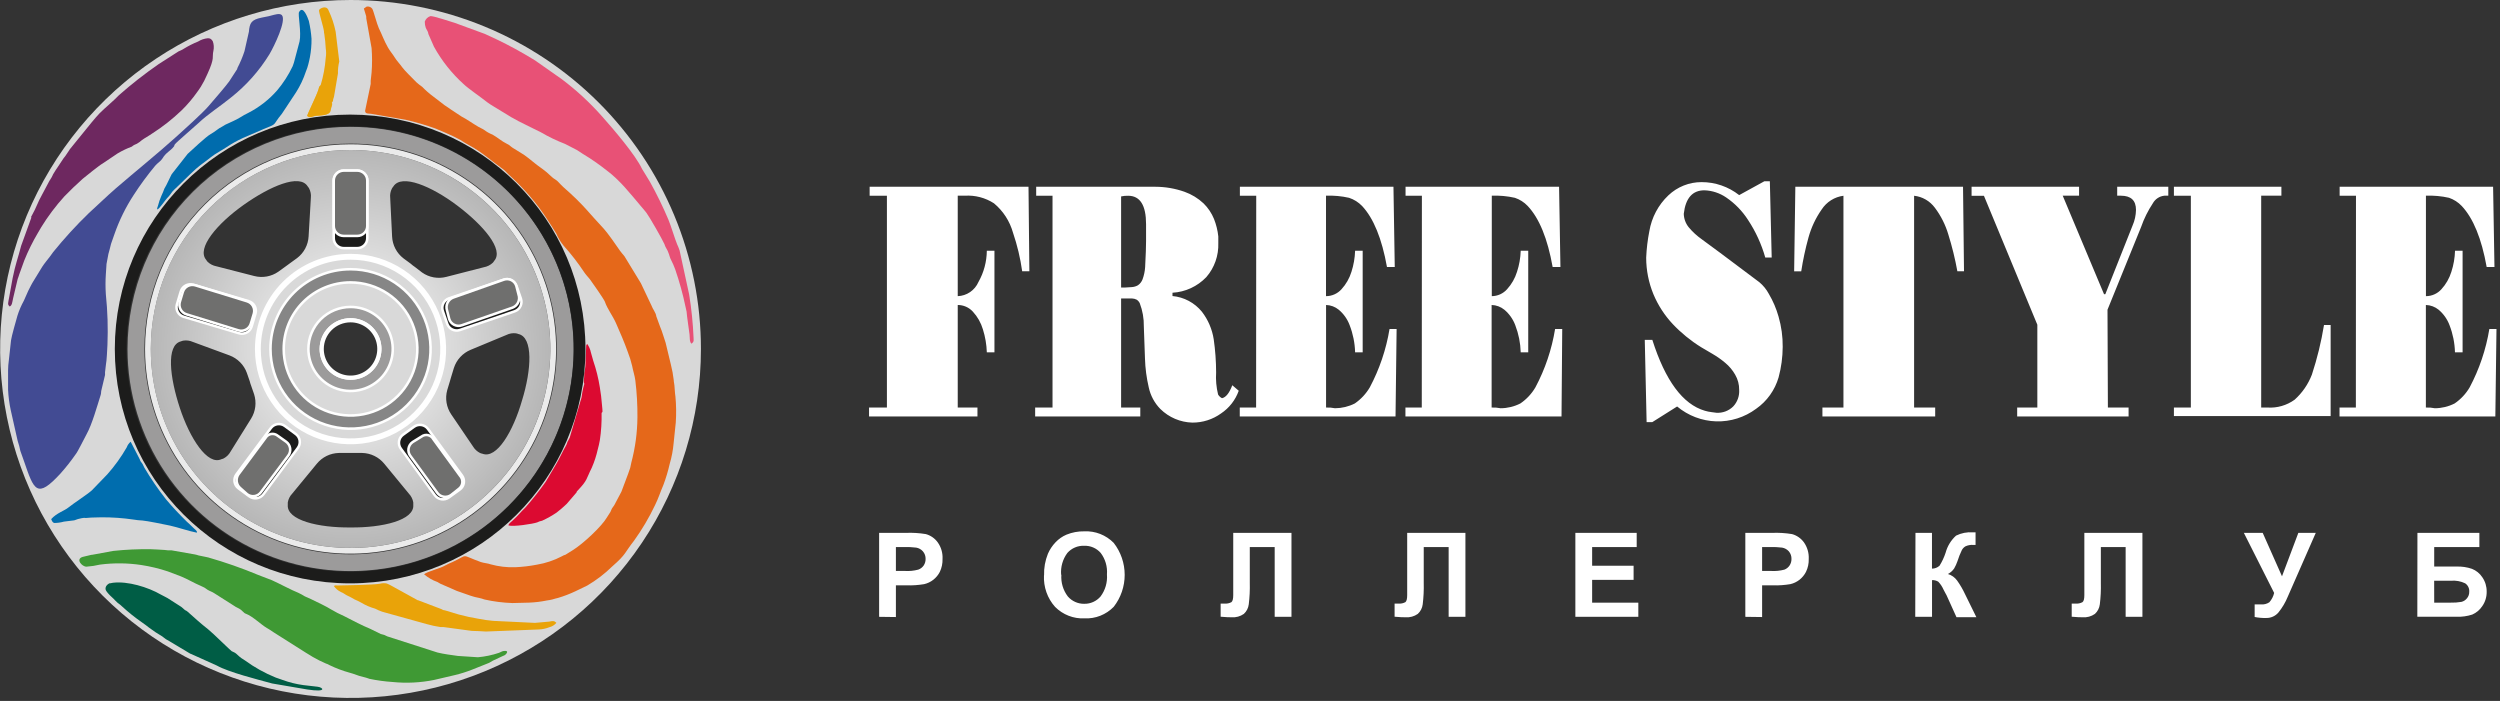 <?xml version="1.0" encoding="UTF-8"?> <svg xmlns="http://www.w3.org/2000/svg" width="214" height="60" viewBox="0 0 214 60" fill="none"><rect x="0" y="0" width="214" height="60" fill="#333333" stroke="none"/> <path d="M201.672 16.757H200.273V15.987H213.409L213.526 22.856H212.859C212.424 20.425 211.712 18.683 210.723 17.631C210.421 17.314 210.049 17.074 209.637 16.932C208.988 16.785 208.324 16.725 207.66 16.752V25.351C207.909 25.351 208.155 25.299 208.383 25.197C208.611 25.096 208.816 24.947 208.984 24.76C209.375 24.333 209.666 23.823 209.837 23.267C210.027 22.684 210.133 22.076 210.15 21.463H210.798V30.16H210.145C210.125 29.364 209.967 28.577 209.679 27.836C209.486 27.321 209.165 26.865 208.746 26.513C208.436 26.261 208.053 26.118 207.655 26.107V34.885C207.913 34.875 208.171 34.896 208.424 34.946C209.012 34.944 209.592 34.803 210.117 34.535C210.642 34.178 211.082 33.707 211.404 33.156C212.232 31.596 212.801 29.909 213.088 28.162H213.699L213.601 35.65H200.263V34.885H201.662L201.672 16.757ZM187.537 34.885V16.757H186.087V15.987H195.288V16.752H193.558V34.885C193.652 34.878 193.747 34.878 193.842 34.885H194.089C194.92 34.941 195.743 34.703 196.421 34.214C197.073 33.629 197.578 32.896 197.895 32.074C198.352 30.686 198.699 29.265 198.934 27.822H199.503V35.617H186.087V34.885H187.537ZM174.396 34.885V27.798L169.826 16.762H168.767V15.987H177.968V16.752H176.569L180.104 25.181H180.216L182.547 19.308C182.732 18.887 182.832 18.432 182.841 17.971C182.841 17.159 182.412 16.752 181.549 16.752H181.232V15.987H185.607V16.752H185.271C185.066 16.772 184.87 16.842 184.697 16.955C184.525 17.069 184.383 17.223 184.282 17.404C183.866 18.033 183.529 18.713 183.28 19.427L180.402 26.513L180.435 34.885H182.207V35.65H172.67V34.885H174.396ZM157.799 34.885V16.757C157.422 16.805 157.061 16.935 156.739 17.138C156.417 17.341 156.142 17.612 155.934 17.933C155.423 18.662 155.042 19.474 154.805 20.334C154.542 21.284 154.335 22.25 154.185 23.225H153.579L153.681 15.987H168.035L168.119 23.22H167.55C167.357 22.154 167.099 21.102 166.776 20.069C166.531 19.243 166.141 18.468 165.624 17.782C165.413 17.497 165.147 17.258 164.841 17.082C164.536 16.905 164.197 16.795 163.847 16.757V34.885H165.652V35.65H155.999V34.885H157.799ZM148.873 16.701L151.032 15.515H151.499L151.657 22.044H151.107C150.782 20.899 150.283 19.812 149.629 18.822C149.14 18.062 148.506 17.41 147.763 16.904C147.211 16.526 146.564 16.313 145.898 16.29C144.875 16.29 144.286 16.959 144.131 18.297C144.14 18.72 144.29 19.128 144.555 19.455C144.88 19.845 145.255 20.189 145.669 20.48L147.264 21.656L150.599 24.156C150.929 24.432 151.205 24.771 151.41 25.152C151.771 25.763 152.052 26.419 152.245 27.104C152.488 27.943 152.608 28.814 152.599 29.688C152.596 30.57 152.478 31.449 152.249 32.3C151.931 33.395 151.251 34.346 150.324 34.993C149.335 35.726 148.133 36.105 146.909 36.069C145.685 36.033 144.507 35.584 143.562 34.795L141.44 36.132H140.95L140.792 29.093H141.44C142.553 32.586 144.05 34.608 145.931 35.159C146.128 35.219 146.331 35.26 146.537 35.282L146.933 35.334C147.195 35.348 147.457 35.308 147.702 35.216C147.948 35.123 148.172 34.98 148.36 34.795C148.537 34.607 148.674 34.384 148.762 34.14C148.851 33.897 148.888 33.637 148.873 33.378C148.88 32.921 148.762 32.472 148.533 32.078C148.314 31.692 148.028 31.35 147.689 31.067C147.348 30.779 146.983 30.521 146.598 30.297L145.618 29.721C144.724 29.168 143.904 28.499 143.179 27.732C142.485 26.989 141.928 26.127 141.533 25.186C141.126 24.196 140.915 23.135 140.913 22.063C140.945 21.299 141.035 20.54 141.183 19.79C141.38 18.615 141.952 17.538 142.811 16.724C143.581 15.992 144.599 15.586 145.655 15.59C146.82 15.587 147.952 15.978 148.873 16.701V16.701ZM121.714 16.757H120.315V15.987H133.456L133.573 22.856H132.906C132.474 20.425 131.762 18.683 130.77 17.631C130.466 17.311 130.09 17.071 129.674 16.932C129.026 16.785 128.361 16.725 127.697 16.752V25.351C127.943 25.349 128.186 25.296 128.411 25.195C128.636 25.093 128.837 24.945 129.003 24.76C129.393 24.333 129.685 23.823 129.856 23.267C130.047 22.685 130.154 22.077 130.173 21.463H130.817V30.16H130.173C130.151 29.364 129.993 28.578 129.707 27.836C129.514 27.321 129.193 26.865 128.774 26.513C128.464 26.26 128.081 26.117 127.683 26.107V34.885C127.941 34.875 128.199 34.896 128.452 34.946C129.04 34.944 129.62 34.803 130.145 34.535C130.67 34.178 131.11 33.707 131.432 33.156C132.262 31.597 132.831 29.909 133.116 28.162H133.727L133.666 35.65H120.305V34.885H121.704L121.714 16.757ZM107.533 16.757H106.134V15.987H119.28L119.391 22.856H118.725C118.289 20.425 117.579 18.683 116.593 17.631C116.283 17.31 115.901 17.07 115.479 16.932C114.832 16.785 114.169 16.725 113.506 16.752V25.351C113.755 25.351 114.002 25.299 114.23 25.197C114.458 25.096 114.663 24.947 114.831 24.76C115.222 24.333 115.513 23.823 115.684 23.267C115.872 22.684 115.977 22.076 115.997 21.463H116.645V30.16H115.997C115.976 29.364 115.818 28.577 115.53 27.836C115.339 27.32 115.017 26.864 114.597 26.513C114.289 26.26 113.907 26.117 113.511 26.107V34.885C113.767 34.875 114.024 34.896 114.276 34.946C114.865 34.943 115.446 34.803 115.973 34.535C116.496 34.176 116.933 33.705 117.256 33.156C118.085 31.596 118.656 29.909 118.944 28.162H119.55L119.457 35.65H106.124V34.885H107.523L107.533 16.757ZM98.103 19.19C98.103 17.571 97.593 16.76 96.574 16.757C96.37 16.752 96.167 16.771 95.967 16.814V24.614H96.28L96.877 24.576C97.066 24.566 97.249 24.511 97.413 24.415C97.592 24.29 97.728 24.112 97.805 23.905C97.928 23.568 98.002 23.215 98.024 22.856C98.08 21.803 98.103 21.066 98.103 20.636V19.19ZM90.096 16.757H88.697V15.987H98.915C99.759 15.99 100.598 16.136 101.396 16.417C102.002 16.632 102.557 16.971 103.028 17.414C103.411 17.79 103.714 18.242 103.918 18.741C104.108 19.221 104.232 19.725 104.287 20.239C104.287 20.376 104.287 20.565 104.287 20.806C104.325 21.875 103.958 22.918 103.261 23.721C102.496 24.52 101.462 24.997 100.365 25.058V25.341C100.851 25.385 101.324 25.526 101.757 25.757C102.189 25.987 102.572 26.302 102.883 26.683C103.413 27.371 103.761 28.184 103.895 29.045C104.029 29.984 104.098 30.931 104.1 31.88C104.06 32.515 104.116 33.152 104.268 33.77C104.347 33.906 104.464 34.016 104.604 34.086C104.944 34.011 105.233 33.642 105.485 32.976L106.036 33.449C105.753 34.242 105.224 34.921 104.529 35.386C103.811 35.904 102.949 36.18 102.067 36.175C101.04 36.15 100.061 35.733 99.325 35.008C98.826 34.499 98.481 33.857 98.332 33.156C98.143 32.348 98.035 31.523 98.01 30.694C97.982 29.806 97.949 28.893 97.912 27.954C97.925 27.27 97.806 26.589 97.562 25.951C97.503 25.83 97.413 25.727 97.301 25.653C97.177 25.589 97.04 25.553 96.9 25.549C96.723 25.549 96.406 25.549 95.967 25.549V34.885H97.609V35.65H88.609V34.885H90.096V16.757ZM81.982 34.885H83.67V35.65H74.39V34.885H75.92V16.757H74.441V15.987H88.04L88.114 23.22H87.499C87.341 22.095 87.077 20.988 86.711 19.913C86.434 18.928 85.866 18.053 85.083 17.404C84.342 16.925 83.47 16.697 82.593 16.752H81.982V25.351C82.359 25.338 82.726 25.218 83.039 25.004C83.353 24.79 83.6 24.491 83.754 24.141C84.216 23.326 84.463 22.403 84.472 21.463H85.125V30.16H84.472C84.45 29.491 84.337 28.828 84.136 28.19C83.968 27.626 83.675 27.109 83.278 26.678C83.113 26.497 82.913 26.353 82.689 26.254C82.466 26.156 82.225 26.106 81.982 26.107V34.885Z" fill="white"></path> <path d="M208.368 51.586H209.767C210.08 51.595 210.392 51.573 210.7 51.52C210.884 51.475 211.047 51.37 211.166 51.222C211.302 51.064 211.374 50.86 211.367 50.651C211.377 50.51 211.35 50.37 211.288 50.243C211.227 50.117 211.133 50.01 211.017 49.932C210.644 49.753 210.231 49.677 209.819 49.71H208.364L208.368 51.586ZM206.932 45.614H212.234V46.828H208.368V48.496H210.285C210.73 48.482 211.173 48.547 211.595 48.69C211.959 48.832 212.27 49.085 212.486 49.413C212.737 49.775 212.867 50.208 212.859 50.651C212.867 51.096 212.733 51.532 212.477 51.893C212.267 52.208 211.972 52.456 211.628 52.606C211.19 52.749 210.731 52.813 210.271 52.795H206.923L206.932 45.614ZM192.075 45.614H193.688L195.339 49.332L196.738 45.614H198.23L195.833 51.076C195.634 51.563 195.365 52.018 195.036 52.427C194.906 52.579 194.745 52.701 194.564 52.782C194.382 52.864 194.185 52.904 193.987 52.899C193.655 52.908 193.324 52.879 192.998 52.814V51.737C193.199 51.737 193.385 51.737 193.548 51.737C193.798 51.759 194.048 51.694 194.257 51.553C194.457 51.325 194.598 51.051 194.667 50.755L192.075 45.614ZM178.42 45.614H183.391V52.8H181.955V46.828H179.833V49.895C179.849 50.509 179.819 51.123 179.745 51.732C179.707 52.047 179.558 52.338 179.325 52.55C179.018 52.767 178.645 52.869 178.271 52.838C178.103 52.838 177.805 52.838 177.338 52.791V51.666H177.66C177.868 51.687 178.078 51.644 178.262 51.544C178.369 51.463 178.42 51.26 178.42 50.944V49.706V45.614ZM163.964 45.614H165.377V48.676C165.616 48.676 165.847 48.587 166.025 48.425C166.243 48.075 166.418 47.699 166.547 47.306C166.699 46.744 167.009 46.238 167.438 45.85C167.884 45.629 168.379 45.531 168.874 45.567H169.108V46.644H168.902C168.682 46.63 168.462 46.669 168.259 46.758C168.12 46.834 168.006 46.951 167.932 47.093C167.785 47.398 167.66 47.714 167.559 48.038C167.485 48.255 167.39 48.464 167.275 48.662C167.138 48.862 166.954 49.025 166.739 49.134C167.055 49.227 167.331 49.423 167.527 49.691C167.791 50.061 168.02 50.455 168.212 50.868L169.178 52.833H167.475L166.622 50.948L166.538 50.797L166.361 50.462C166.253 50.215 166.103 49.989 165.918 49.795C165.757 49.696 165.57 49.648 165.382 49.658V52.8H163.945L163.964 45.614ZM150.837 46.828V48.874H151.615C151.995 48.896 152.376 48.858 152.744 48.761C152.924 48.692 153.079 48.568 153.187 48.407C153.296 48.242 153.353 48.047 153.35 47.849C153.359 47.611 153.279 47.378 153.126 47.197C152.975 47.027 152.771 46.914 152.548 46.876C152.208 46.834 151.865 46.818 151.522 46.828H150.837ZM149.4 52.8V45.614H151.695C152.264 45.591 152.834 45.626 153.397 45.718C153.806 45.831 154.166 46.081 154.418 46.427C154.708 46.839 154.853 47.339 154.828 47.844C154.841 48.229 154.759 48.61 154.591 48.955C154.456 49.217 154.267 49.447 154.036 49.629C153.804 49.81 153.537 49.938 153.252 50.003C152.762 50.085 152.266 50.12 151.769 50.107H150.837V52.819L149.4 52.8ZM134.851 52.8V45.614H140.101V46.828H136.287V48.425H139.836V49.639H136.287V51.586H140.241V52.8H134.851ZM120.469 45.614H125.44V52.8H124.004V46.828H121.872V49.895C121.888 50.509 121.858 51.123 121.784 51.732C121.746 52.047 121.597 52.338 121.364 52.55C121.056 52.767 120.684 52.868 120.31 52.838C120.142 52.838 119.844 52.838 119.377 52.791V51.666H119.699C119.907 51.687 120.117 51.644 120.301 51.544C120.403 51.463 120.455 51.26 120.455 50.944V45.614H120.469ZM105.579 45.614H110.55V52.8H109.113V46.828H106.982V49.895C106.998 50.509 106.968 51.123 106.894 51.732C106.856 52.047 106.707 52.338 106.474 52.55C106.166 52.767 105.794 52.868 105.42 52.838C105.252 52.838 104.954 52.838 104.487 52.791V51.666H104.809C105.017 51.687 105.227 51.644 105.411 51.544C105.513 51.463 105.565 51.26 105.565 50.944V45.614H105.579ZM90.852 49.2C90.806 49.867 91.003 50.528 91.407 51.057C91.581 51.258 91.797 51.418 92.038 51.526C92.28 51.635 92.541 51.689 92.806 51.685C93.07 51.691 93.332 51.639 93.573 51.531C93.815 51.423 94.031 51.263 94.205 51.062C94.612 50.522 94.808 49.849 94.755 49.172C94.808 48.511 94.617 47.855 94.219 47.329C94.041 47.127 93.822 46.967 93.576 46.862C93.329 46.756 93.063 46.708 92.796 46.72C92.528 46.709 92.26 46.759 92.013 46.865C91.765 46.971 91.544 47.131 91.365 47.334C90.968 47.869 90.778 48.533 90.833 49.2H90.852ZM89.373 49.252C89.353 48.62 89.465 47.991 89.7 47.405C89.859 47.038 90.082 46.704 90.357 46.417C90.621 46.138 90.939 45.916 91.29 45.766C91.776 45.568 92.296 45.472 92.82 45.482C93.283 45.461 93.746 45.537 94.179 45.707C94.612 45.877 95.005 46.137 95.333 46.469C95.942 47.249 96.273 48.214 96.273 49.207C96.273 50.201 95.942 51.166 95.333 51.945C95.008 52.278 94.617 52.537 94.187 52.708C93.756 52.878 93.295 52.954 92.834 52.932C92.37 52.954 91.906 52.878 91.473 52.709C91.039 52.54 90.645 52.281 90.315 51.95C89.989 51.586 89.737 51.16 89.574 50.697C89.411 50.234 89.34 49.743 89.364 49.252H89.373ZM76.689 46.828V48.874H77.472C77.852 48.896 78.233 48.858 78.601 48.761C78.79 48.696 78.953 48.572 79.067 48.407C79.177 48.242 79.234 48.047 79.231 47.849C79.239 47.61 79.157 47.377 79.002 47.197C78.853 47.026 78.65 46.913 78.428 46.876C78.088 46.834 77.745 46.818 77.403 46.828H76.689ZM75.253 52.8V45.614H77.552C78.12 45.591 78.688 45.626 79.249 45.718C79.659 45.83 80.02 46.08 80.27 46.427C80.563 46.838 80.708 47.338 80.681 47.844C80.693 48.228 80.613 48.609 80.448 48.955C80.313 49.218 80.123 49.448 79.891 49.629C79.659 49.811 79.391 49.938 79.105 50.003C78.615 50.085 78.118 50.12 77.622 50.107H76.689V52.819L75.253 52.8Z" fill="white"></path> <path fill-rule="evenodd" clip-rule="evenodd" d="M35.332 22.72L35.158 22.573L34.539 22.117C34.251 21.896 34.014 21.614 33.846 21.293C33.678 20.971 33.582 20.617 33.564 20.255L33.402 16.944C33.369 16.666 33.421 16.385 33.549 16.136C33.564 16.103 33.583 16.073 33.606 16.045C33.583 16.073 33.564 16.103 33.549 16.136L33.606 16.045C33.624 16.019 33.644 15.993 33.666 15.97C34.365 14.841 36.953 15.947 39.14 17.595C41.327 19.243 43.178 21.358 42.298 22.336L42.245 22.419L42.177 22.497L42.245 22.419L42.177 22.497C41.967 22.693 41.705 22.824 41.422 22.874L38.203 23.701C37.851 23.793 37.483 23.806 37.124 23.742C36.766 23.677 36.427 23.535 36.129 23.325V23.325L35.51 22.847L35.332 22.72ZM24.626 22.678L24.46 22.799L23.837 23.25C23.539 23.459 23.199 23.602 22.84 23.667C22.481 23.732 22.112 23.718 21.759 23.626L18.51 22.791C18.235 22.739 17.98 22.608 17.777 22.415L17.709 22.336L17.777 22.415L17.709 22.336C17.69 22.31 17.672 22.282 17.657 22.253C16.784 21.252 18.62 19.123 20.856 17.539C23.093 15.955 25.658 14.83 26.345 15.966C26.367 15.99 26.388 16.015 26.406 16.041L26.462 16.132C26.448 16.099 26.429 16.069 26.406 16.041C26.429 16.069 26.448 16.099 26.462 16.132C26.588 16.378 26.64 16.655 26.61 16.929L26.417 20.236C26.397 20.599 26.298 20.953 26.127 21.274C25.956 21.595 25.717 21.875 25.427 22.095V22.095L24.819 22.535L24.626 22.678ZM21.434 32.836L21.502 33.028L21.752 33.75C21.862 34.096 21.896 34.462 21.851 34.823C21.806 35.183 21.683 35.53 21.491 35.838L19.738 38.653C19.606 38.899 19.403 39.102 19.156 39.236C19.125 39.253 19.092 39.267 19.058 39.277L19.156 39.236L19.058 39.277L18.964 39.303C17.755 39.879 16.244 37.505 15.39 34.909C14.536 32.313 14.2 29.544 15.488 29.221C15.518 29.208 15.548 29.196 15.579 29.187L15.681 29.16L15.579 29.187C15.612 29.174 15.646 29.166 15.681 29.16C15.959 29.114 16.244 29.151 16.501 29.266L19.644 30.421C19.986 30.549 20.297 30.75 20.554 31.01C20.811 31.27 21.009 31.582 21.132 31.926V31.926L21.378 32.633L21.434 32.836ZM29.998 38.773H31.003C31.366 38.781 31.723 38.868 32.049 39.027C32.375 39.186 32.663 39.414 32.892 39.695L35 42.257C35.198 42.464 35.33 42.726 35.377 43.009C35.379 43.044 35.379 43.079 35.377 43.114C35.379 43.079 35.379 43.044 35.377 43.009V43.114C35.379 43.147 35.379 43.18 35.377 43.212C35.491 44.533 32.733 45.18 30.006 45.15C27.263 45.18 24.521 44.533 24.634 43.212C24.634 43.178 24.634 43.148 24.634 43.114V43.009C24.632 43.044 24.632 43.079 24.634 43.114C24.632 43.079 24.632 43.044 24.634 43.009C24.682 42.726 24.813 42.464 25.012 42.257L27.12 39.695C27.349 39.414 27.636 39.187 27.962 39.027C28.288 38.868 28.645 38.782 29.008 38.773H29.998ZM38.573 32.422L38.63 32.23L38.853 31.497C38.964 31.151 39.15 30.833 39.396 30.566C39.643 30.298 39.944 30.087 40.281 29.947L43.352 28.671C43.603 28.546 43.886 28.497 44.164 28.532C44.2 28.536 44.236 28.543 44.27 28.555C44.236 28.543 44.2 28.536 44.164 28.532L44.27 28.555L44.361 28.588C45.664 28.856 45.494 31.659 44.689 34.266C43.934 36.899 42.529 39.322 41.289 38.837C41.258 38.832 41.226 38.824 41.195 38.814L41.093 38.777L41.195 38.814L41.093 38.777C40.842 38.651 40.632 38.457 40.489 38.216L38.626 35.473C38.421 35.173 38.285 34.831 38.225 34.473C38.166 34.114 38.185 33.747 38.282 33.397L38.498 32.682L38.573 32.422ZM30.006 27.343C30.508 27.343 30.999 27.491 31.416 27.769C31.834 28.047 32.159 28.442 32.351 28.904C32.543 29.366 32.593 29.874 32.495 30.365C32.398 30.855 32.156 31.306 31.801 31.659C31.446 32.013 30.993 32.254 30.501 32.351C30.009 32.449 29.498 32.399 29.034 32.207C28.57 32.016 28.174 31.692 27.895 31.276C27.616 30.86 27.467 30.372 27.467 29.872C27.467 29.201 27.735 28.558 28.211 28.084C28.687 27.61 29.332 27.343 30.006 27.343V27.343ZM30.006 12.84C33.388 12.84 36.694 13.839 39.507 15.71C42.319 17.582 44.511 20.242 45.805 23.354C47.1 26.466 47.438 29.89 46.778 33.194C46.118 36.498 44.49 39.533 42.098 41.915C39.706 44.297 36.659 45.919 33.342 46.576C30.025 47.233 26.586 46.896 23.461 45.607C20.336 44.318 17.666 42.135 15.787 39.334C13.907 36.533 12.904 33.24 12.904 29.872C12.904 25.354 14.706 21.022 17.913 17.828C21.12 14.634 25.47 12.84 30.006 12.84V12.84Z" fill="url(#paint0_radial_96_681)"></path> <path d="M30.006 2.36998e-07C24.073 2.36998e-07 18.274 1.752 13.342 5.034C8.409 8.317 4.565 12.982 2.294 18.441C0.024 23.899 -0.57 29.905 0.588 35.7C1.745 41.495 4.602 46.817 8.796 50.995C12.991 55.173 18.336 58.018 24.154 59.17C29.972 60.323 36.003 59.731 41.484 57.47C46.965 55.209 51.649 51.381 54.945 46.468C58.241 41.556 60 35.78 60 29.872C60 25.949 59.225 22.064 57.718 18.44C56.211 14.816 54.001 11.522 51.216 8.748C48.431 5.974 45.124 3.774 41.484 2.273C37.845 0.772 33.945 -0 30.006 2.36998e-07V2.36998e-07ZM30.006 49.436C26.12 49.436 22.323 48.288 19.092 46.139C15.862 43.989 13.344 40.934 11.857 37.359C10.37 33.784 9.981 29.85 10.739 26.055C11.497 22.261 13.368 18.775 16.115 16.039C18.863 13.303 22.363 11.439 26.173 10.684C29.984 9.93 33.934 10.317 37.523 11.798C41.112 13.278 44.18 15.786 46.339 19.003C48.497 22.22 49.649 26.003 49.649 29.872C49.649 32.441 49.141 34.985 48.154 37.359C47.167 39.732 45.72 41.889 43.896 43.706C42.072 45.522 39.906 46.963 37.523 47.947C35.14 48.93 32.585 49.436 30.006 49.436Z" fill="#D8D8D8"></path> <path fill-rule="evenodd" clip-rule="evenodd" d="M36.299 49.157C36.583 48.913 37.667 48.668 38.109 48.405C38.312 48.292 38.523 48.193 38.739 48.108C40.171 47.446 39.336 47.449 41.15 48.108C41.422 48.202 41.739 48.209 42.015 48.311C42.696 48.498 43.401 48.58 44.108 48.555C44.727 48.528 45.343 48.455 45.951 48.337C46.7 48.213 47.425 47.97 48.097 47.618C48.192 47.558 48.297 47.512 48.407 47.483L49.011 47.107C49.895 46.565 51.519 45.053 51.961 44.278L52.252 43.822C52.32 43.691 52.32 43.642 52.377 43.536C52.433 43.431 52.517 43.36 52.584 43.239L53.193 42.088C53.431 41.422 53.729 40.715 53.948 40.038L54.039 39.609C54.375 38.346 54.551 37.047 54.564 35.741C54.574 34.676 54.513 33.612 54.383 32.555C54.337 32.178 54.175 31.689 54.111 31.32C54.016 30.909 53.89 30.505 53.733 30.113C53.461 29.338 53.072 28.439 52.728 27.66C52.452 27.032 51.995 26.46 51.772 25.813C51.716 25.643 50.673 24.135 50.492 23.901C50.31 23.668 50.148 23.525 50.001 23.296C49.475 22.501 48.891 21.746 48.252 21.038C47.991 20.72 47.777 20.367 47.617 19.989C47.394 19.613 47.137 19.236 46.922 18.898C46.432 18.128 45.884 17.396 45.282 16.708C44.732 16.081 44.145 15.485 43.526 14.925C43.382 14.797 43.258 14.627 43.103 14.515C42.094 13.8 41.289 13.044 40.209 12.46C40.069 12.389 39.907 12.291 39.778 12.216C39.65 12.141 39.51 12.043 39.401 11.975C38.983 11.748 38.555 11.542 38.116 11.358L37.285 11.005C36.447 10.705 35.592 10.454 34.724 10.252L31.732 9.737C31.536 9.718 31.26 9.759 31.252 9.488L31.732 7.186C31.732 7.077 31.732 7.043 31.732 6.915L31.808 6.208C31.862 5.511 31.862 4.812 31.808 4.116L31.354 1.584C31.354 1.509 31.354 1.373 31.324 1.317L31.146 0.73L31.392 0.561H31.426C31.51 0.55 31.596 0.562 31.674 0.596C31.752 0.629 31.819 0.684 31.868 0.752C31.97 0.918 32.28 2.111 32.427 2.412C32.722 3.01 32.865 3.465 33.209 4.067C33.364 4.349 33.625 4.646 33.787 4.917C33.95 5.188 34.259 5.512 34.437 5.767C34.614 6.023 35.34 6.731 35.653 7.05C35.805 7.186 35.965 7.312 36.133 7.427C36.433 7.737 36.759 8.021 37.108 8.277L38.052 9.003C38.245 9.146 38.335 9.172 38.539 9.334L39.487 9.962C40.013 10.237 40.443 10.561 40.961 10.861C41.112 10.952 41.339 11.038 41.448 11.125C41.668 11.29 41.91 11.426 42.166 11.527C42.57 11.753 42.967 12.107 43.382 12.306C43.673 12.445 43.601 12.457 43.873 12.645L44.84 13.243C45.26 13.529 45.917 14.112 46.31 14.372C46.645 14.608 46.959 14.871 47.251 15.158C47.428 15.323 47.564 15.357 47.727 15.512C47.889 15.666 48.032 15.85 48.214 16.008C50.004 17.57 50.397 18.221 51.693 19.59C51.98 19.898 52.788 21.035 53.076 21.471C53.185 21.629 53.325 21.772 53.453 21.934L54.862 24.248L55.754 26.129C55.864 26.445 56.151 26.776 56.177 27.069L56.502 27.961C56.702 28.409 56.812 28.886 56.978 29.342L57.42 31.178C57.536 31.628 57.621 32.085 57.673 32.547C57.673 32.705 57.718 32.818 57.73 32.987L57.782 33.664C57.782 33.781 57.809 33.789 57.813 33.905C57.886 34.656 57.897 35.41 57.847 36.163L57.662 37.942C57.609 38.542 57.496 39.136 57.325 39.714C57.187 40.322 57.008 40.92 56.789 41.505C56.536 42.081 56.351 42.686 56.064 43.254C55.557 44.319 54.955 45.337 54.266 46.294C53.465 47.306 53.627 47.423 52.414 48.48C51.77 49.111 51.05 49.662 50.273 50.12L49.268 50.606C48.78 50.838 48.275 51.032 47.757 51.185C47.568 51.238 47.477 51.245 47.269 51.317C47.114 51.354 46.956 51.383 46.797 51.403C46.313 51.503 45.822 51.563 45.328 51.584L43.862 51.621C43.058 51.595 42.259 51.493 41.474 51.317C41.322 51.261 41.165 51.215 41.006 51.181C40.768 51.139 40.533 51.079 40.303 51.001L39.571 50.745L39.106 50.583L37.686 49.962C37.61 49.921 37.523 49.857 37.451 49.823C37.029 49.674 36.639 49.448 36.299 49.157V49.157Z" fill="#E5681A"></path> <path fill-rule="evenodd" clip-rule="evenodd" d="M7.593 18.255C8.349 17.574 9.081 16.848 9.882 16.152C11.594 14.673 13.471 13.168 15.111 11.686C15.677 11.178 17.377 9.643 17.846 9.09C18.204 8.68 19.357 7.341 19.613 6.976L20.32 5.888C20.32 5.832 20.267 5.93 20.32 5.828C20.561 5.364 20.765 4.881 20.928 4.384L21.306 2.717C21.37 1.964 21.51 1.69 22.394 1.509L23.009 1.385C23.108 1.363 23.145 1.344 23.251 1.321C23.47 1.272 23.954 1.095 24.131 1.299C24.532 1.758 23.485 3.932 23.059 4.651C22.192 6.061 21.084 7.309 19.783 8.338C18.869 9.09 17.811 9.752 16.958 10.561C16.671 10.836 15.092 12.179 14.975 12.348C14.857 12.518 14.975 12.435 14.873 12.555C14.566 12.95 14.23 13.022 13.89 13.586C13.766 13.793 13.471 13.962 13.278 14.195C12.617 14.991 12.004 15.825 11.442 16.694C10.759 17.74 10.206 18.866 9.795 20.046L9.504 20.877C9.414 21.197 9.376 21.445 9.278 21.746L9.115 22.612C9.115 22.612 9.115 22.638 9.115 22.645L9.062 23.454C9.021 24.038 9.021 24.624 9.062 25.208C9.21 26.636 9.255 28.073 9.198 29.508C9.176 29.907 9.138 30.873 9.066 31.223L8.991 31.863C8.991 31.901 8.991 31.942 8.991 31.965V32.066C8.991 32.066 8.991 32.089 8.991 32.096L8.689 33.364C8.669 33.43 8.657 33.498 8.655 33.567C8.654 33.645 8.642 33.722 8.621 33.797C8.315 34.76 7.888 36.317 7.404 37.183C7.223 37.506 6.649 38.688 6.486 38.872C6.086 39.45 5.651 40.003 5.183 40.527C3.154 42.732 2.916 41.983 2.059 39.489L1.741 38.594C1.685 38.303 1.608 38.016 1.511 37.736L0.918 35.102C0.796 34.531 0.72 33.951 0.691 33.368V31.679C0.695 31.402 0.716 31.125 0.756 30.851L0.944 29.135C0.975 28.834 1.398 27.352 1.496 27.01C1.635 26.572 1.818 26.148 2.04 25.746L2.418 24.895C2.561 24.624 2.697 24.323 2.856 24.075L3.611 22.841C3.725 22.687 3.8 22.555 3.917 22.416C4.182 22.104 4.348 21.855 4.556 21.573C5.5 20.407 6.514 19.299 7.593 18.255V18.255Z" fill="#424B93"></path> <path fill-rule="evenodd" clip-rule="evenodd" d="M43.065 56.144L42.188 56.554C42.077 56.611 41.969 56.674 41.864 56.742L40.421 57.318C39.937 57.51 39.439 57.667 38.932 57.788L37.145 58.206C35.981 58.44 34.788 58.498 33.606 58.379C32.939 58.334 32.277 58.243 31.622 58.108C31.509 58.074 31.437 58.033 31.32 58.006C30.934 57.919 30.556 57.803 30.187 57.66C30.104 57.63 30.017 57.615 29.919 57.581C29.328 57.418 28.754 57.202 28.204 56.934C28.11 56.875 28.008 56.83 27.901 56.799C27.512 56.633 27.134 56.443 26.768 56.231C26.572 56.125 26.39 55.982 26.202 55.885L23.384 54.101C23.209 53.974 23.026 53.858 22.836 53.755C22.284 53.416 21.646 52.766 21.041 52.532C20.954 52.498 21.011 52.532 20.924 52.472C20.837 52.412 20.732 52.28 20.622 52.197C20.433 52.051 20.214 51.994 20.04 51.859L18.359 50.791C18.151 50.648 17.951 50.602 17.77 50.486C17.685 50.418 17.595 50.357 17.502 50.301C17.406 50.246 17.306 50.198 17.203 50.158C16.625 49.918 16.07 49.575 15.488 49.338L14.355 48.909C13.616 48.664 12.858 48.482 12.088 48.364C10.92 48.189 9.732 48.178 8.56 48.33C8.178 48.422 7.789 48.481 7.397 48.507C7.019 48.507 6.445 47.863 7.072 47.672C7.264 47.611 7.449 47.596 7.661 47.532C7.749 47.505 7.841 47.488 7.933 47.483L9.686 47.16C10.758 47.045 11.837 46.996 12.916 47.013C13.293 47.013 13.698 47.062 14.098 47.077C14.188 47.079 14.278 47.089 14.366 47.107C14.468 47.107 14.627 47.107 14.672 47.107L16.686 47.461C16.79 47.481 16.892 47.508 16.992 47.544C17.177 47.593 17.369 47.611 17.558 47.66L17.823 47.717C19.283 48.135 20.717 48.637 22.118 49.222L23.266 49.662C23.882 49.936 25.023 50.55 25.533 50.742C25.727 50.832 25.915 50.935 26.096 51.05C26.296 51.144 26.432 51.189 26.651 51.298C27.029 51.479 28.03 51.957 28.328 52.16C28.694 52.378 29.072 52.572 29.462 52.743C30.24 53.146 30.973 53.529 31.728 53.845L32.593 54.27C32.689 54.304 32.788 54.331 32.888 54.349C32.983 54.383 33.054 54.436 33.152 54.474L37.444 55.854C38.007 55.994 38.615 56.065 39.193 56.148L40.912 56.261C41.521 56.206 42.122 56.08 42.702 55.885C42.834 55.839 42.872 55.802 42.986 55.757C43.028 55.74 43.073 55.729 43.118 55.723H43.152C43.31 55.7 43.507 55.723 43.36 55.93C43.29 56.033 43.185 56.109 43.065 56.144V56.144Z" fill="#3F9934"></path> <path fill-rule="evenodd" clip-rule="evenodd" d="M59.192 29.421C59.018 29.248 59.056 29.045 59.025 28.639L58.814 27.089C58.802 26.812 58.758 26.538 58.682 26.272C58.456 25.184 58.16 24.11 57.798 23.059C57.698 22.781 57.579 22.509 57.443 22.247C57.318 22.032 57.329 21.87 57.148 21.464C57.102 21.364 57.049 21.267 56.989 21.174C56.943 21.09 56.906 21 56.88 20.907C56.721 20.531 55.588 18.548 55.338 18.221C55.191 18.025 55.01 17.822 54.847 17.63C53.967 16.596 53.091 15.452 51.927 14.583C51.278 14.068 50.595 13.595 49.883 13.168C49.714 13.067 49.555 12.958 49.381 12.841L48.354 12.314C47.644 12.04 46.959 11.709 46.302 11.325C45.509 10.915 44.561 10.497 43.749 10.023L42.238 9.101C42.058 8.996 41.884 8.882 41.716 8.759C41.248 8.383 40.066 7.566 39.707 7.22C38.678 6.294 37.812 5.203 37.145 3.992L36.673 2.916C36.628 2.785 36.673 2.811 36.601 2.679C36.544 2.588 36.493 2.492 36.45 2.393C36.389 2.219 36.358 2.036 36.36 1.852C36.398 1.742 36.461 1.642 36.544 1.56C36.627 1.479 36.728 1.417 36.839 1.381C37.062 1.34 38.566 1.855 38.913 1.953L41.501 2.901C41.845 3.067 42.17 3.21 42.529 3.379C43.574 3.88 44.593 4.434 45.581 5.038C45.752 5.135 45.916 5.243 46.072 5.362L48.082 6.773C49.364 7.736 50.542 8.829 51.599 10.034C52.543 11.095 54.405 13.274 54.957 14.455L55.626 15.55C56.213 16.602 56.742 17.684 57.212 18.793C57.45 19.361 57.756 20.422 57.968 20.926C58.048 21.095 58.117 21.268 58.175 21.445L58.991 25.207C59.191 26.434 59.317 27.672 59.369 28.913C59.365 29.135 59.441 29.222 59.192 29.421Z" fill="#E85176"></path> <path fill-rule="evenodd" clip-rule="evenodd" d="M1.511 23.887L1.133 25.486C1.035 25.918 1.046 26.114 0.835 26.238C0.62 26.043 0.691 26.001 0.79 25.418L1.08 23.815C1.337 22.547 1.511 22.198 1.813 21.031L2.675 18.65C2.675 18.65 2.675 18.597 2.675 18.586C2.675 18.574 2.675 18.563 2.675 18.552C2.743 18.367 2.569 18.721 2.72 18.458C3.132 17.732 3.219 17.329 3.596 16.674L4.223 15.493C4.601 14.925 4.405 15.117 4.669 14.718C4.767 14.575 4.798 14.492 4.915 14.342L5.444 13.544C5.551 13.419 5.648 13.286 5.734 13.146C5.882 12.957 5.878 12.905 5.984 12.769L7.873 10.441C8.095 10.188 8.322 9.899 8.534 9.688C8.949 9.267 9.871 8.499 10.181 8.149C11.26 7.197 12.396 6.309 13.581 5.489L15.284 4.398C15.427 4.343 15.565 4.275 15.696 4.195C16.096 3.947 16.517 3.733 16.954 3.556C17.206 3.399 17.49 3.303 17.785 3.273C17.966 3.273 18.076 3.315 18.212 3.526C18.308 3.79 18.327 4.075 18.269 4.349C18.133 4.933 18.416 4.891 17.755 6.332L17.479 6.919C17.303 7.264 17.097 7.592 16.863 7.901C16.475 8.451 16.037 8.964 15.556 9.436C14.772 10.19 13.914 10.864 12.995 11.449C12.697 11.659 12.406 11.802 12.141 11.998C12.012 12.117 11.868 12.221 11.714 12.307C11.556 12.358 11.409 12.441 11.284 12.551C10.863 12.707 10.457 12.901 10.071 13.13L8.775 14.003C8.575 14.097 7.283 15.132 7.079 15.305C6.498 15.82 6.025 16.287 5.512 16.81C4.771 17.625 4.109 18.506 3.532 19.444L3.241 19.94C2.794 20.694 2.405 21.482 2.078 22.295L1.647 23.488C1.621 23.574 1.617 23.59 1.583 23.687C1.555 23.753 1.531 23.819 1.511 23.887V23.887Z" fill="#6E2860"></path> <path fill-rule="evenodd" clip-rule="evenodd" d="M9.293 50.835C9.097 50.613 8.953 50.458 9.081 50.191C9.15 50.074 9.255 49.982 9.38 49.928H9.414H9.448L9.656 49.886C10.921 49.725 12.678 50.263 13.766 50.895C13.917 50.985 14.219 51.117 14.347 51.2L15.522 51.952C15.628 52.02 15.681 52.102 15.783 52.181C15.953 52.317 15.893 52.215 16.074 52.373C16.712 52.938 17.132 53.333 17.827 53.878C18.174 54.145 19.753 55.707 19.825 55.737L20.112 55.876C20.256 55.962 20.463 56.203 20.667 56.339C20.767 56.394 20.863 56.456 20.954 56.523C21.771 57.122 22.66 57.617 23.599 57.998C23.837 58.092 23.977 58.118 24.192 58.205C24.767 58.415 25.364 58.563 25.971 58.645L27.184 58.784C27.664 58.837 28.049 59.292 26.288 59.017L23.3 58.506C22.073 58.171 19.576 57.543 18.567 56.974L16.391 55.993C16.221 55.917 16.391 56.015 16.236 55.925L14.483 54.875C14.39 54.814 14.293 54.759 14.193 54.71C14.094 54.65 14.008 54.555 13.894 54.48C13.501 54.252 13.123 54.001 12.761 53.728C12.598 53.585 12.36 53.427 12.175 53.291C11.571 52.874 10.996 52.415 10.457 51.918C10.222 51.681 10.132 51.692 9.875 51.414C9.675 51.188 9.444 51.015 9.293 50.835Z" fill="#005D45"></path> <path fill-rule="evenodd" clip-rule="evenodd" d="M13.46 17.931C13.426 17.819 13.46 17.931 13.46 17.8C13.46 17.8 13.516 17.638 13.516 17.634C13.593 17.326 13.697 17.025 13.826 16.735C13.919 16.543 14.001 16.346 14.072 16.144C14.132 16.048 14.188 15.949 14.238 15.847L14.68 14.94C14.74 14.839 14.842 14.745 14.906 14.647L16.066 13.168C16.357 12.901 17.683 11.664 17.997 11.502C18.495 11.212 18.68 11.001 18.975 10.862C19.115 10.798 19.16 10.742 19.296 10.67C19.674 10.49 20.214 10.271 20.565 10.046C20.739 9.937 21.038 9.76 21.242 9.669C22.186 9.186 23.029 8.529 23.727 7.732C24.253 7.108 24.696 6.418 25.046 5.682C25.106 5.557 25.121 5.441 25.163 5.35L25.642 3.548C25.812 2.755 25.488 1.246 25.597 1.039C25.945 0.392 26.353 1.558 26.436 1.791C26.552 2.295 26.63 2.807 26.666 3.323C26.672 3.849 26.626 4.374 26.53 4.891C26.496 5.125 26.44 5.268 26.394 5.493C26.341 5.71 26.271 5.921 26.183 6.125C25.977 6.749 25.695 7.346 25.344 7.901L24.135 9.73C23.244 10.809 23.829 10.539 22.522 11.065L20.781 11.818C20.281 12.049 19.801 12.319 19.345 12.627C19.119 12.788 18.374 13.187 18.049 13.458C17.592 13.834 17.173 14.094 16.761 14.463C16.006 15.151 15.571 15.625 14.929 16.22C14.687 16.442 14.642 16.596 14.438 16.818C14.083 17.171 13.66 17.886 13.46 17.931Z" fill="#006CAD"></path> <path fill-rule="evenodd" clip-rule="evenodd" d="M30.006 12.291C33.497 12.29 36.911 13.321 39.814 15.252C42.718 17.183 44.981 19.929 46.318 23.141C47.654 26.354 48.004 29.889 47.324 33.299C46.643 36.71 44.962 39.843 42.493 42.302C40.025 44.761 36.879 46.436 33.455 47.115C30.03 47.793 26.481 47.445 23.255 46.115C20.029 44.784 17.272 42.531 15.332 39.64C13.392 36.748 12.357 33.349 12.357 29.872C12.357 25.21 14.216 20.738 17.526 17.442C20.835 14.145 25.325 12.292 30.006 12.291V12.291ZM30.006 10.857C33.782 10.857 37.474 11.971 40.614 14.06C43.754 16.149 46.202 19.118 47.647 22.593C49.093 26.067 49.471 29.89 48.735 33.579C47.999 37.268 46.181 40.656 43.511 43.316C40.841 45.975 37.439 47.786 33.736 48.52C30.032 49.254 26.193 48.878 22.704 47.439C19.215 46 16.233 43.563 14.135 40.436C12.037 37.309 10.917 33.633 10.917 29.872C10.917 24.829 12.928 19.994 16.508 16.428C20.088 12.862 24.943 10.858 30.006 10.857V10.857Z" fill="#9C9B9B"></path> <path fill-rule="evenodd" clip-rule="evenodd" d="M30.006 12.841C33.388 12.84 36.695 13.838 39.508 15.709C42.321 17.58 44.513 20.24 45.808 23.352C47.103 26.464 47.442 29.889 46.783 33.193C46.123 36.497 44.495 39.532 42.103 41.914C39.712 44.296 36.665 45.919 33.347 46.576C30.03 47.234 26.591 46.897 23.466 45.608C20.341 44.319 17.67 42.136 15.79 39.335C13.911 36.534 12.908 33.241 12.908 29.872C12.908 25.356 14.709 21.024 17.916 17.83C21.122 14.636 25.471 12.842 30.006 12.841V12.841ZM30.006 12.352C33.485 12.351 36.887 13.378 39.781 15.303C42.674 17.227 44.929 19.963 46.262 23.165C47.594 26.366 47.943 29.889 47.264 33.288C46.586 36.687 44.911 39.809 42.45 42.26C39.99 44.711 36.856 46.38 33.443 47.056C30.03 47.732 26.493 47.386 23.278 46.06C20.063 44.734 17.315 42.488 15.382 39.607C13.449 36.725 12.417 33.338 12.417 29.872C12.417 27.572 12.871 25.293 13.755 23.168C14.639 21.042 15.934 19.11 17.567 17.483C19.201 15.857 21.14 14.566 23.274 13.685C25.408 12.805 27.696 12.352 30.006 12.352V12.352Z" fill="#EBEBEB"></path> <path fill-rule="evenodd" clip-rule="evenodd" d="M30.006 27.343C30.508 27.343 30.999 27.492 31.416 27.77C31.834 28.047 32.159 28.442 32.351 28.904C32.543 29.366 32.593 29.875 32.495 30.365C32.398 30.855 32.156 31.306 31.801 31.659C31.446 32.013 30.993 32.254 30.501 32.351C30.009 32.449 29.498 32.399 29.034 32.207C28.57 32.016 28.174 31.692 27.895 31.276C27.616 30.86 27.467 30.372 27.467 29.872C27.467 29.201 27.735 28.558 28.211 28.084C28.687 27.61 29.332 27.343 30.006 27.343V27.343ZM30.006 21.979C31.575 21.979 33.108 22.442 34.413 23.31C35.718 24.178 36.734 25.412 37.335 26.856C37.935 28.299 38.092 29.888 37.786 31.421C37.48 32.953 36.725 34.361 35.615 35.466C34.506 36.571 33.092 37.323 31.553 37.628C30.015 37.933 28.419 37.776 26.97 37.178C25.52 36.581 24.281 35.568 23.41 34.269C22.538 32.969 22.073 31.442 22.073 29.879C22.073 27.784 22.909 25.774 24.396 24.293C25.884 22.811 27.902 21.979 30.006 21.979V21.979Z" fill="#D9D9D9"></path> <path d="M30.006 27.343C30.508 27.343 30.999 27.492 31.416 27.77C31.834 28.047 32.159 28.442 32.351 28.904C32.543 29.366 32.593 29.875 32.495 30.365C32.398 30.855 32.156 31.306 31.801 31.659C31.446 32.013 30.993 32.254 30.501 32.351C30.009 32.449 29.498 32.399 29.034 32.207C28.57 32.016 28.174 31.692 27.895 31.276C27.616 30.86 27.467 30.372 27.467 29.872C27.467 29.201 27.735 28.558 28.211 28.084C28.687 27.61 29.332 27.343 30.006 27.343V27.343ZM30.006 21.979C31.575 21.979 33.108 22.442 34.413 23.31C35.718 24.178 36.734 25.412 37.335 26.856C37.935 28.299 38.092 29.888 37.786 31.421C37.48 32.953 36.725 34.361 35.615 35.466C34.506 36.571 33.092 37.323 31.553 37.628C30.015 37.933 28.419 37.776 26.97 37.178C25.52 36.581 24.281 35.568 23.41 34.269C22.538 32.969 22.073 31.442 22.073 29.879C22.073 27.784 22.909 25.774 24.396 24.293C25.884 22.811 27.902 21.979 30.006 21.979V21.979Z" stroke="white" stroke-width="0.5" stroke-miterlimit="22.93"></path> <path d="M30.584 14.602H29.424C28.95 14.602 28.566 14.984 28.566 15.456V20.388C28.566 20.86 28.95 21.242 29.424 21.242H30.584C31.057 21.242 31.441 20.86 31.441 20.388V15.456C31.441 14.984 31.057 14.602 30.584 14.602Z" fill="#1C1C1B"></path> <path d="M30.584 14.602H29.424C28.95 14.602 28.566 14.984 28.566 15.456V20.388C28.566 20.86 28.95 21.242 29.424 21.242H30.584C31.057 21.242 31.441 20.86 31.441 20.388V15.456C31.441 14.984 31.057 14.602 30.584 14.602Z" stroke="white" stroke-width="0.22" stroke-miterlimit="22.93"></path> <path d="M30.584 14.602H29.424C28.95 14.602 28.566 14.984 28.566 15.456V19.342C28.566 19.814 28.95 20.196 29.424 20.196H30.584C31.057 20.196 31.441 19.814 31.441 19.342V15.456C31.441 14.984 31.057 14.602 30.584 14.602Z" fill="#6F6F6E"></path> <path d="M30.584 14.602H29.424C28.95 14.602 28.566 14.984 28.566 15.456V19.342C28.566 19.814 28.95 20.196 29.424 20.196H30.584C31.057 20.196 31.441 19.814 31.441 19.342V15.456C31.441 14.984 31.057 14.602 30.584 14.602Z" stroke="white" stroke-width="0.22" stroke-miterlimit="22.93"></path> <path d="M15.476 24.948L15.145 26.055C15.01 26.507 15.268 26.982 15.722 27.117L20.467 28.527C20.921 28.662 21.399 28.405 21.534 27.953L21.866 26.846C22.001 26.394 21.743 25.918 21.289 25.784L16.543 24.374C16.09 24.239 15.612 24.496 15.476 24.948Z" fill="#1C1C1B"></path> <path d="M15.476 24.948L15.145 26.055C15.01 26.507 15.268 26.982 15.722 27.117L20.467 28.527C20.921 28.662 21.399 28.405 21.534 27.953L21.866 26.846C22.001 26.394 21.743 25.918 21.289 25.784L16.543 24.374C16.09 24.239 15.612 24.496 15.476 24.948Z" stroke="white" stroke-width="0.22" stroke-miterlimit="22.93"></path> <path fill-rule="evenodd" clip-rule="evenodd" d="M15.39 25.846L15.647 24.992C15.713 24.776 15.861 24.594 16.061 24.487C16.261 24.38 16.495 24.356 16.712 24.42L21.155 25.79C21.372 25.857 21.553 26.006 21.661 26.205C21.768 26.404 21.793 26.637 21.729 26.854L21.472 27.705C21.44 27.813 21.387 27.914 21.315 28.001C21.244 28.089 21.156 28.161 21.056 28.214C20.956 28.267 20.846 28.3 20.734 28.311C20.621 28.322 20.507 28.31 20.399 28.276L15.968 26.907C15.751 26.841 15.569 26.693 15.461 26.494C15.353 26.296 15.328 26.063 15.39 25.846Z" fill="#6F6F6E"></path> <path d="M15.39 25.846L15.647 24.992C15.713 24.776 15.861 24.594 16.061 24.487C16.261 24.38 16.495 24.356 16.712 24.42L21.155 25.79C21.372 25.857 21.553 26.006 21.661 26.205C21.768 26.404 21.793 26.637 21.729 26.854L21.472 27.705C21.44 27.813 21.387 27.914 21.315 28.001C21.244 28.089 21.156 28.161 21.056 28.214C20.956 28.267 20.846 28.3 20.734 28.311C20.621 28.322 20.507 28.31 20.399 28.276L15.968 26.907C15.751 26.841 15.569 26.693 15.461 26.494C15.353 26.296 15.328 26.063 15.39 25.846Z" stroke="white" stroke-width="0.22" stroke-miterlimit="22.93"></path> <path d="M23.185 36.643L20.238 40.607C19.956 40.986 20.036 41.52 20.417 41.801L21.349 42.489C21.729 42.769 22.266 42.69 22.548 42.31L25.495 38.347C25.777 37.968 25.697 37.433 25.317 37.152L24.384 36.465C24.004 36.184 23.467 36.264 23.185 36.643Z" fill="#1C1C1B"></path> <path d="M23.185 36.643L20.238 40.607C19.956 40.986 20.036 41.52 20.417 41.801L21.349 42.489C21.729 42.769 22.266 42.69 22.548 42.31L25.495 38.347C25.777 37.968 25.697 37.433 25.317 37.152L24.384 36.465C24.004 36.184 23.467 36.264 23.185 36.643Z" stroke="white" stroke-width="0.22" stroke-miterlimit="22.93"></path> <path fill-rule="evenodd" clip-rule="evenodd" d="M21.155 42.306L20.584 41.799C20.41 41.658 20.295 41.458 20.262 41.237C20.23 41.016 20.281 40.791 20.407 40.606L22.73 37.48C22.781 37.393 22.851 37.319 22.934 37.261C23.018 37.205 23.112 37.166 23.212 37.149C23.312 37.133 23.414 37.138 23.511 37.164C23.609 37.191 23.699 37.238 23.776 37.303L24.494 37.811C24.585 37.877 24.662 37.96 24.72 38.056C24.778 38.152 24.817 38.258 24.834 38.369C24.851 38.48 24.845 38.593 24.818 38.702C24.791 38.811 24.742 38.913 24.675 39.003L22.333 42.137C22.268 42.227 22.185 42.302 22.09 42.359C21.995 42.416 21.89 42.454 21.78 42.469C21.67 42.485 21.558 42.479 21.451 42.451C21.343 42.423 21.243 42.374 21.155 42.306V42.306Z" fill="#6F6F6E"></path> <path d="M21.155 42.306L20.584 41.799C20.41 41.658 20.295 41.458 20.262 41.237C20.23 41.016 20.281 40.791 20.407 40.606L22.73 37.48C22.781 37.393 22.851 37.319 22.934 37.261C23.018 37.205 23.112 37.166 23.212 37.149C23.312 37.133 23.414 37.138 23.511 37.164C23.609 37.191 23.699 37.238 23.776 37.303L24.494 37.811C24.585 37.877 24.662 37.96 24.72 38.056C24.778 38.152 24.817 38.258 24.834 38.369C24.851 38.48 24.845 38.593 24.818 38.702C24.791 38.811 24.742 38.913 24.675 39.003L22.333 42.137C22.268 42.227 22.185 42.302 22.09 42.359C21.995 42.416 21.89 42.454 21.78 42.469C21.67 42.485 21.558 42.479 21.451 42.451C21.343 42.423 21.243 42.374 21.155 42.306V42.306Z" stroke="white" stroke-width="0.22" stroke-miterlimit="22.93"></path> <path d="M35.44 36.531L34.502 37.21C34.118 37.487 34.033 38.021 34.312 38.403L37.223 42.393C37.501 42.775 38.038 42.859 38.421 42.582L39.359 41.903C39.742 41.626 39.827 41.092 39.549 40.71L36.638 36.72C36.359 36.338 35.823 36.254 35.44 36.531Z" fill="#1C1C1B"></path> <path d="M35.44 36.531L34.502 37.21C34.118 37.487 34.033 38.021 34.312 38.403L37.223 42.393C37.501 42.775 38.038 42.859 38.421 42.582L39.359 41.903C39.742 41.626 39.827 41.092 39.549 40.71L36.638 36.72C36.359 36.338 35.823 36.254 35.44 36.531Z" stroke="white" stroke-width="0.22" stroke-miterlimit="22.93"></path> <path fill-rule="evenodd" clip-rule="evenodd" d="M39.287 41.84L38.622 42.366C38.532 42.434 38.429 42.482 38.319 42.509C38.209 42.536 38.095 42.541 37.984 42.524C37.872 42.506 37.765 42.467 37.669 42.407C37.573 42.348 37.49 42.27 37.425 42.178L35.132 39.033C35.063 38.943 35.014 38.84 34.986 38.731C34.958 38.622 34.953 38.508 34.97 38.396C34.988 38.285 35.028 38.178 35.088 38.083C35.149 37.987 35.228 37.904 35.321 37.84L36.076 37.374C36.155 37.313 36.245 37.271 36.342 37.249C36.438 37.227 36.538 37.227 36.635 37.248C36.732 37.268 36.823 37.31 36.902 37.37C36.981 37.429 37.046 37.505 37.093 37.592L39.386 40.737C39.456 40.814 39.509 40.905 39.542 41.003C39.576 41.102 39.588 41.206 39.579 41.31C39.57 41.413 39.539 41.514 39.489 41.605C39.439 41.696 39.37 41.776 39.287 41.84Z" fill="#6F6F6E"></path> <path d="M39.287 41.84L38.622 42.366C38.532 42.434 38.429 42.482 38.319 42.509C38.209 42.536 38.095 42.541 37.984 42.524C37.872 42.506 37.765 42.467 37.669 42.407C37.573 42.348 37.49 42.27 37.425 42.178L35.132 39.033C35.063 38.943 35.014 38.84 34.986 38.731C34.958 38.622 34.953 38.508 34.97 38.396C34.988 38.285 35.028 38.178 35.088 38.083C35.149 37.987 35.228 37.904 35.321 37.84L36.076 37.374C36.155 37.313 36.245 37.271 36.342 37.249C36.438 37.227 36.538 37.227 36.635 37.248C36.732 37.268 36.823 37.31 36.902 37.37C36.981 37.429 37.046 37.505 37.093 37.592L39.386 40.737C39.456 40.814 39.509 40.905 39.542 41.003C39.576 41.102 39.588 41.206 39.579 41.31C39.57 41.413 39.539 41.514 39.489 41.605C39.439 41.696 39.37 41.776 39.287 41.84Z" stroke="white" stroke-width="0.22" stroke-miterlimit="22.93"></path> <path d="M43.124 23.941L38.438 25.539C37.99 25.692 37.751 26.177 37.905 26.623L38.281 27.716C38.434 28.162 38.922 28.4 39.37 28.247L44.055 26.65C44.503 26.497 44.742 26.012 44.589 25.565L44.213 24.473C44.059 24.026 43.572 23.788 43.124 23.941Z" fill="#1C1C1B"></path> <path d="M43.124 23.941L38.438 25.539C37.99 25.692 37.751 26.177 37.905 26.623L38.281 27.716C38.434 28.162 38.922 28.4 39.37 28.247L44.055 26.65C44.503 26.497 44.742 26.012 44.589 25.565L44.213 24.473C44.059 24.026 43.572 23.788 43.124 23.941Z" stroke="white" stroke-width="0.22" stroke-miterlimit="22.93"></path> <path fill-rule="evenodd" clip-rule="evenodd" d="M44.198 24.473L44.391 25.225C44.465 25.441 44.453 25.677 44.356 25.884C44.26 26.091 44.087 26.252 43.873 26.335L39.54 27.84C39.434 27.88 39.321 27.897 39.207 27.891C39.094 27.885 38.983 27.856 38.881 27.806C38.779 27.756 38.689 27.686 38.615 27.6C38.541 27.514 38.486 27.414 38.453 27.306L38.26 26.553C38.194 26.339 38.213 26.108 38.312 25.907C38.411 25.706 38.582 25.55 38.792 25.47L43.125 23.939C43.231 23.901 43.343 23.885 43.455 23.892C43.567 23.899 43.676 23.928 43.776 23.978C43.876 24.028 43.965 24.098 44.038 24.183C44.111 24.268 44.165 24.366 44.198 24.473Z" fill="#6F6F6E"></path> <path d="M44.198 24.473L44.391 25.225C44.465 25.441 44.453 25.677 44.356 25.884C44.26 26.091 44.087 26.252 43.873 26.335L39.54 27.84C39.434 27.88 39.321 27.897 39.207 27.891C39.094 27.885 38.983 27.856 38.881 27.806C38.779 27.756 38.689 27.686 38.615 27.6C38.541 27.514 38.486 27.414 38.453 27.306L38.26 26.553C38.194 26.339 38.213 26.108 38.312 25.907C38.411 25.706 38.582 25.55 38.792 25.47L43.125 23.939C43.231 23.901 43.343 23.885 43.455 23.892C43.567 23.899 43.676 23.928 43.776 23.978C43.876 24.028 43.965 24.098 44.038 24.183C44.111 24.268 44.165 24.366 44.198 24.473Z" stroke="white" stroke-width="0.22" stroke-miterlimit="22.93"></path> <path fill-rule="evenodd" clip-rule="evenodd" d="M30.006 23.047C31.361 23.047 32.686 23.447 33.813 24.197C34.94 24.947 35.818 26.013 36.337 27.26C36.855 28.507 36.991 29.879 36.727 31.203C36.462 32.527 35.81 33.743 34.851 34.697C33.893 35.652 32.672 36.302 31.343 36.565C30.013 36.828 28.636 36.693 27.383 36.177C26.131 35.66 25.061 34.785 24.308 33.663C23.555 32.541 23.153 31.221 23.153 29.872C23.153 28.061 23.875 26.326 25.16 25.046C26.445 23.766 28.188 23.047 30.006 23.047V23.047ZM30.006 24.175C31.137 24.175 32.243 24.51 33.183 25.136C34.124 25.761 34.857 26.651 35.29 27.692C35.722 28.733 35.836 29.878 35.615 30.983C35.394 32.088 34.85 33.103 34.05 33.899C33.25 34.696 32.231 35.238 31.122 35.458C30.012 35.678 28.862 35.565 27.817 35.134C26.772 34.703 25.879 33.973 25.25 33.036C24.622 32.099 24.286 30.998 24.286 29.872C24.286 28.361 24.889 26.912 25.962 25.844C27.034 24.776 28.489 24.175 30.006 24.175V24.175Z" fill="#868686"></path> <path d="M30.006 23.047C31.361 23.047 32.686 23.447 33.813 24.197C34.94 24.947 35.818 26.013 36.337 27.26C36.855 28.507 36.991 29.879 36.727 31.203C36.462 32.527 35.81 33.743 34.851 34.697C33.893 35.652 32.672 36.302 31.343 36.565C30.013 36.828 28.636 36.693 27.383 36.177C26.131 35.66 25.061 34.785 24.308 33.663C23.555 32.541 23.153 31.221 23.153 29.872C23.153 28.061 23.875 26.326 25.16 25.046C26.445 23.766 28.188 23.047 30.006 23.047V23.047ZM30.006 24.175C31.137 24.175 32.243 24.51 33.183 25.136C34.124 25.761 34.857 26.651 35.29 27.692C35.722 28.733 35.836 29.878 35.615 30.983C35.394 32.088 34.85 33.103 34.05 33.899C33.25 34.696 32.231 35.238 31.122 35.458C30.012 35.678 28.862 35.565 27.817 35.134C26.772 34.703 25.879 33.973 25.25 33.036C24.622 32.099 24.286 30.998 24.286 29.872C24.286 28.361 24.889 26.912 25.962 25.844C27.034 24.776 28.489 24.175 30.006 24.175V24.175Z" stroke="white" stroke-width="0.22" stroke-miterlimit="22.93"></path> <path fill-rule="evenodd" clip-rule="evenodd" d="M30.006 27.344C30.508 27.344 30.999 27.492 31.416 27.77C31.834 28.048 32.159 28.443 32.351 28.905C32.543 29.367 32.593 29.875 32.495 30.365C32.398 30.856 32.156 31.306 31.801 31.66C31.446 32.013 30.993 32.254 30.501 32.352C30.009 32.449 29.498 32.399 29.034 32.208C28.57 32.017 28.174 31.692 27.895 31.277C27.616 30.861 27.467 30.372 27.467 29.872C27.467 29.202 27.735 28.558 28.211 28.084C28.687 27.61 29.332 27.344 30.006 27.344V27.344ZM30.006 26.275C30.72 26.275 31.419 26.485 32.013 26.88C32.608 27.274 33.071 27.836 33.345 28.493C33.619 29.15 33.691 29.873 33.552 30.572C33.413 31.269 33.069 31.911 32.564 32.414C32.059 32.917 31.416 33.26 30.715 33.399C30.015 33.538 29.288 33.468 28.628 33.195C27.968 32.923 27.404 32.462 27.007 31.871C26.61 31.279 26.398 30.584 26.398 29.872C26.398 29.4 26.491 28.932 26.672 28.496C26.853 28.06 27.118 27.663 27.453 27.329C27.788 26.995 28.186 26.73 28.624 26.549C29.062 26.369 29.532 26.275 30.006 26.275V26.275Z" fill="#9C9B9B"></path> <path d="M30.006 27.344C30.508 27.344 30.999 27.492 31.416 27.77C31.834 28.048 32.159 28.443 32.351 28.905C32.543 29.367 32.593 29.875 32.495 30.365C32.398 30.856 32.156 31.306 31.801 31.66C31.446 32.013 30.993 32.254 30.501 32.352C30.009 32.449 29.498 32.399 29.034 32.208C28.57 32.017 28.174 31.692 27.895 31.277C27.616 30.861 27.467 30.372 27.467 29.872C27.467 29.202 27.735 28.558 28.211 28.084C28.687 27.61 29.332 27.344 30.006 27.344V27.344ZM30.006 26.275C30.72 26.275 31.419 26.485 32.013 26.88C32.608 27.274 33.071 27.836 33.345 28.493C33.619 29.15 33.691 29.873 33.552 30.572C33.413 31.269 33.069 31.911 32.564 32.414C32.059 32.917 31.416 33.26 30.715 33.399C30.015 33.538 29.288 33.468 28.628 33.195C27.968 32.923 27.404 32.462 27.007 31.871C26.61 31.279 26.398 30.584 26.398 29.872C26.398 29.4 26.491 28.932 26.672 28.496C26.853 28.06 27.118 27.663 27.453 27.329C27.788 26.995 28.186 26.73 28.624 26.549C29.062 26.369 29.532 26.275 30.006 26.275V26.275Z" stroke="white" stroke-width="0.22" stroke-miterlimit="22.93"></path> <path d="M30.006 27.344C30.508 27.344 30.999 27.492 31.416 27.77C31.834 28.048 32.159 28.442 32.351 28.904C32.543 29.366 32.593 29.875 32.495 30.365C32.398 30.856 32.156 31.306 31.801 31.66C31.446 32.013 30.993 32.254 30.501 32.352C30.009 32.449 29.498 32.399 29.034 32.208C28.57 32.016 28.174 31.692 27.895 31.277C27.616 30.861 27.467 30.372 27.467 29.872C27.467 29.201 27.735 28.558 28.211 28.084C28.687 27.61 29.332 27.344 30.006 27.344V27.344Z" stroke="white" stroke-width="0.22" stroke-miterlimit="22.93"></path> <path fill-rule="evenodd" clip-rule="evenodd" d="M4.382 44.436C4.858 43.905 5.515 43.721 5.84 43.454C6.305 43.078 7.472 42.325 7.857 41.979L9.191 40.598C9.822 39.888 10.377 39.115 10.849 38.292C10.917 38.105 11.033 37.939 11.185 37.81L11.941 39.274C12.066 39.65 12.137 39.5 12.353 40.026C12.908 40.97 13.527 41.875 14.204 42.735C14.838 43.488 15.315 43.984 15.995 44.658C16.164 44.823 16.274 44.891 16.451 45.087C16.72 45.369 16.852 45.391 16.867 45.583H16.788C16.27 45.493 15.16 45.121 14.544 44.989C13.996 44.876 12.632 44.594 12.194 44.556C11.934 44.545 11.676 44.518 11.42 44.474C10.515 44.341 9.602 44.277 8.689 44.282C8.311 44.304 7.895 44.282 7.465 44.331C7.219 44.364 7.34 44.293 6.992 44.357C6.775 44.395 6.562 44.457 6.358 44.541L5.474 44.65C5.207 44.725 4.931 44.765 4.654 44.767C4.473 44.722 4.446 44.575 4.382 44.436Z" fill="#006DAE"></path> <path fill-rule="evenodd" clip-rule="evenodd" d="M28.57 50.158C28.755 50.083 28.668 50.109 28.876 50.117C29.439 50.117 32.012 50.056 32.48 49.974C32.581 49.946 32.685 49.929 32.79 49.921C33.13 49.921 33.099 49.944 33.394 50.079L35.763 51.384H35.797L37.78 52.137C37.992 52.257 37.882 52.197 38.082 52.246C38.46 52.34 38.838 52.487 39.249 52.596C39.823 52.751 40.404 52.877 40.991 52.972L41.595 53.074C41.833 53.1 41.973 53.123 42.2 53.145L45.789 53.318L47.016 53.209C47.33 53.141 47.462 53.138 47.628 53.314C47.473 53.501 47.261 53.633 47.024 53.691C46.738 53.804 46.436 53.869 46.129 53.883L41.595 54.059C41.191 54.037 40.757 54.007 40.375 54.003L37.984 53.679C37.92 53.679 37.795 53.679 37.716 53.679C37.319 53.621 36.927 53.536 36.541 53.427L32.714 52.363C32.509 52.291 32.309 52.205 32.117 52.103C31.699 51.987 31.299 51.815 30.927 51.591C30.746 51.488 30.558 51.396 30.364 51.317C30.174 51.202 29.977 51.098 29.775 51.004C29.552 50.91 29.428 50.767 29.182 50.677C28.937 50.559 28.726 50.38 28.57 50.158V50.158Z" fill="#E9A309"></path> <path fill-rule="evenodd" clip-rule="evenodd" d="M51.561 34.989L51.455 33.901C51.41 33.608 51.395 33.446 51.345 33.149C51.222 32.375 51.033 31.614 50.779 30.873L50.586 30.188C50.532 29.917 50.422 29.661 50.261 29.436C50.163 29.575 50.197 29.492 50.174 29.684L50.152 30.293C50.106 30.82 50.152 31.253 50.065 31.674L50.02 31.937C50.02 32.539 49.899 32.637 50.02 32.855C49.946 33.103 49.887 33.354 49.842 33.608C49.812 33.751 49.819 33.845 49.785 34.007L48.769 37.457C48.705 37.607 48.626 37.724 48.573 37.833C48.538 37.965 48.484 38.092 48.414 38.209C48.255 38.454 47.791 39.454 47.59 39.759L46.714 41.241C46.169 42.012 45.583 42.753 44.958 43.461C44.553 43.837 44.432 44.059 43.847 44.59C43.722 44.703 43.56 44.812 43.514 44.966C43.87 45.124 45.66 44.838 45.977 44.718C46.076 44.676 46.106 44.657 46.193 44.627L46.401 44.575C46.831 44.379 47.244 44.148 47.636 43.883C47.942 43.648 48.235 43.397 48.512 43.13L49.347 42.156C49.434 42.001 49.279 42.156 49.468 41.971C50.322 41.068 50.159 41.023 50.658 40.034C50.878 39.53 51.049 39.005 51.168 38.469C51.242 38.205 51.303 37.937 51.349 37.667C51.464 36.898 51.513 36.12 51.497 35.342C51.58 35.248 51.583 35.331 51.561 34.989Z" fill="#DC0A31"></path> <path fill-rule="evenodd" clip-rule="evenodd" d="M27.46 7.269C27.474 7.493 27.417 7.717 27.297 7.908C27.277 8.009 27.249 8.108 27.214 8.205C27.018 8.649 27.123 8.634 26.999 8.815C26.964 8.856 26.931 8.898 26.901 8.943C26.795 9.12 26.874 8.992 26.832 9.123C26.727 9.5 26.5 9.5 26.576 9.778C26.576 9.778 26.621 9.801 26.617 9.778H26.78C26.957 9.744 26.78 9.706 27.112 9.714C27.327 9.714 27.206 9.676 27.49 9.714C27.693 9.73 27.898 9.694 28.083 9.609C28.174 9.458 28.124 9.507 28.155 9.402C28.192 9.166 28.284 8.942 28.423 8.747C28.483 9.037 28.374 9.037 28.309 9.443C28.234 9.921 27.384 9.861 27.003 9.906C26.753 9.936 26.526 10.124 26.304 9.906C26.33 9.729 27.123 8.141 27.271 7.649C27.327 7.43 27.29 7.442 27.46 7.269Z" fill="#EFBB51"></path> <path d="M29.042 5.267L28.733 2.72C28.606 2.09 28.403 1.478 28.128 0.896C27.943 0.399 27.373 0.73 27.312 0.854C27.252 0.978 27.69 2.276 27.732 2.694C27.732 2.796 27.732 2.807 27.758 2.897C27.822 3.309 27.864 3.723 27.883 4.139C27.926 4.408 27.926 4.682 27.883 4.951C27.823 5.744 27.678 6.527 27.448 7.288C27.278 7.461 27.316 7.45 27.256 7.664C27.108 8.164 26.315 9.752 26.288 9.921C26.511 10.155 26.738 9.966 26.987 9.921C27.365 9.876 28.219 9.921 28.294 9.459C28.359 9.052 28.468 9.052 28.408 8.763C28.578 8.623 28.442 8.653 28.589 8.285L28.929 6.283C28.919 5.941 28.957 5.599 29.042 5.267V5.267Z" fill="#E9A309"></path> <path d="M29.972 49.436C40.821 49.436 49.615 40.677 49.615 29.872C49.615 19.067 40.821 10.309 29.972 10.309C19.123 10.309 10.328 19.067 10.328 29.872C10.328 40.677 19.123 49.436 29.972 49.436Z" stroke="#1C1C1B" stroke-miterlimit="10"></path> <defs> <radialGradient id="paint0_radial_96_681" cx="0" cy="0" r="1" gradientUnits="userSpaceOnUse" gradientTransform="translate(30.006 29.872) scale(58.504 58.266)"> <stop stop-color="white"></stop> <stop offset="0.36" stop-color="#A6A6A6"></stop> <stop offset="1"></stop> </radialGradient> </defs> </svg> 